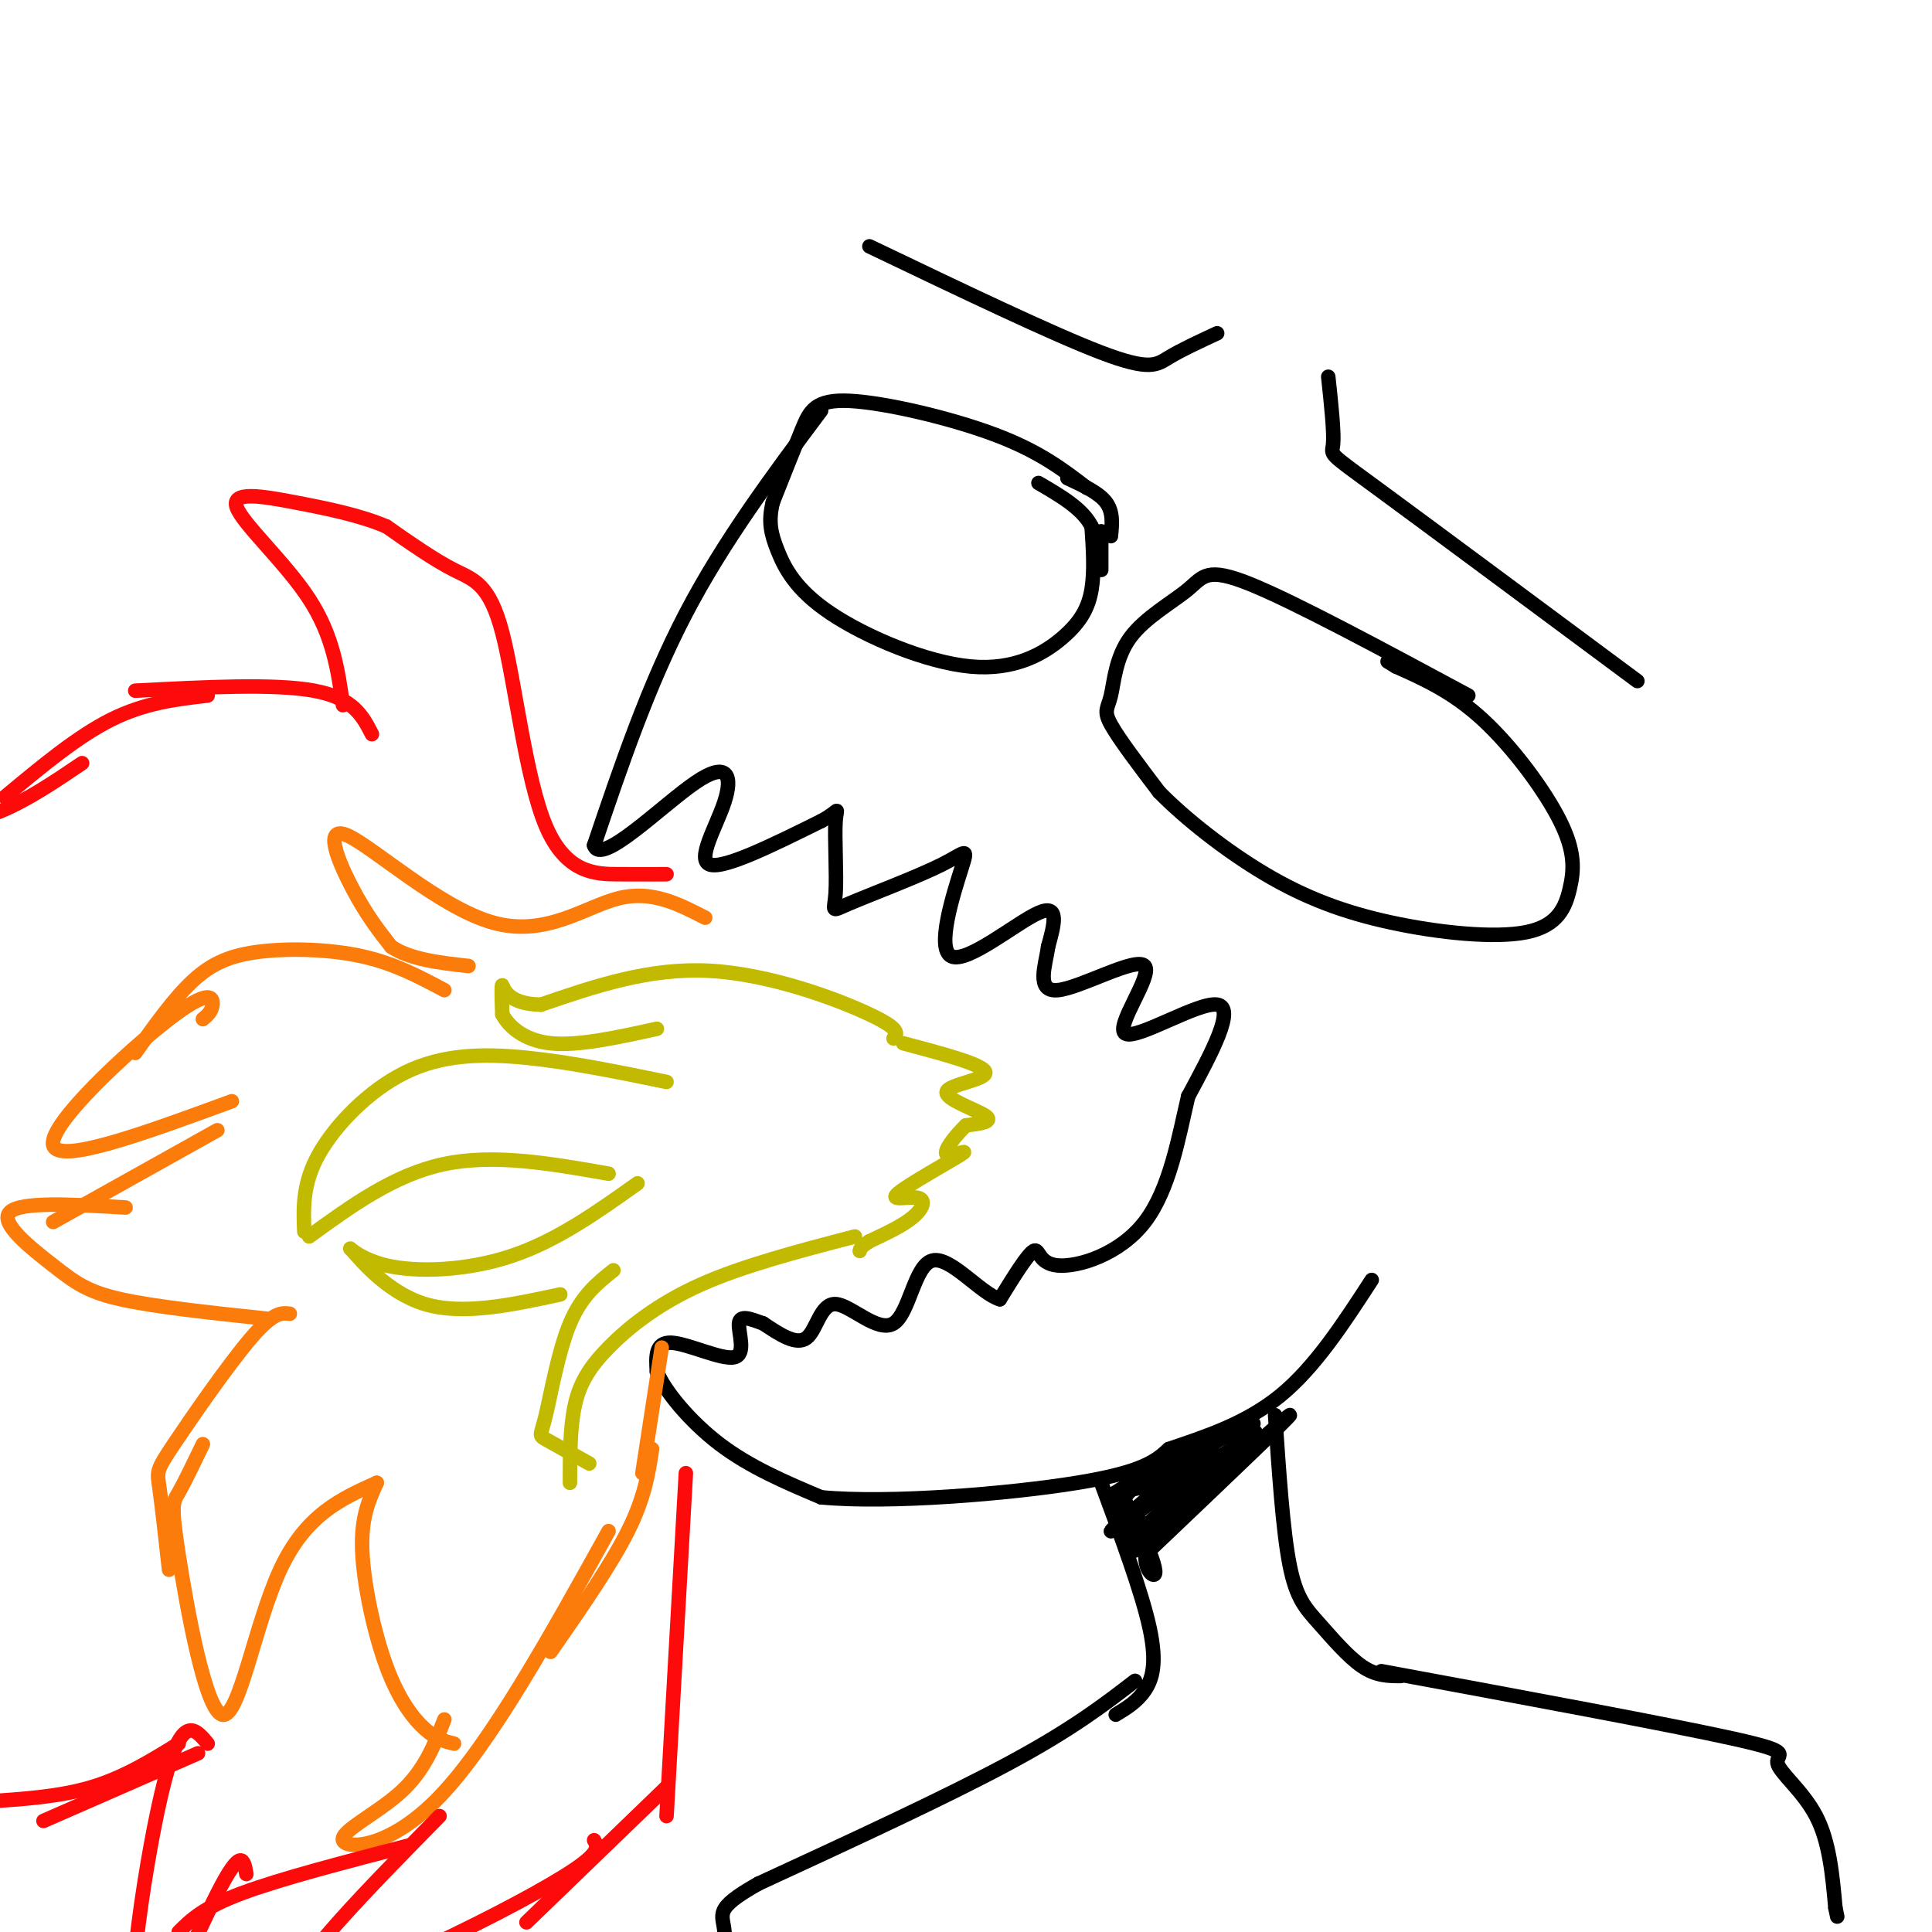 <svg viewBox='0 0 400 400' version='1.1' xmlns='http://www.w3.org/2000/svg' xmlns:xlink='http://www.w3.org/1999/xlink'><g fill='none' stroke='rgb(0,0,0)' stroke-width='3' stroke-linecap='round' stroke-linejoin='round'><path d='M170,85c-10.083,13.500 -20.167,27.000 -28,42c-7.833,15.000 -13.417,31.500 -19,48'/><path d='M123,175c1.332,4.475 14.161,-8.337 21,-13c6.839,-4.663 7.687,-1.179 6,4c-1.687,5.179 -5.911,12.051 -3,13c2.911,0.949 12.955,-4.026 23,-9'/><path d='M170,170c4.210,-2.241 3.236,-3.342 3,0c-0.236,3.342 0.266,11.128 0,15c-0.266,3.872 -1.298,3.832 3,2c4.298,-1.832 13.928,-5.455 19,-8c5.072,-2.545 5.586,-4.012 4,1c-1.586,5.012 -5.273,16.503 -2,18c3.273,1.497 13.507,-7.001 18,-9c4.493,-1.999 3.247,2.500 2,7'/><path d='M217,196c-0.481,3.694 -2.684,9.429 2,9c4.684,-0.429 16.256,-7.022 18,-5c1.744,2.022 -6.338,12.660 -4,14c2.338,1.340 15.097,-6.617 19,-6c3.903,0.617 -1.048,9.809 -6,19'/><path d='M246,227c-1.933,8.203 -3.766,19.209 -9,26c-5.234,6.791 -13.871,9.367 -18,9c-4.129,-0.367 -3.751,-3.676 -5,-3c-1.249,0.676 -4.124,5.338 -7,10'/><path d='M207,269c-3.945,-1.151 -10.309,-9.029 -14,-8c-3.691,1.029 -4.711,10.967 -8,13c-3.289,2.033 -8.847,-3.837 -12,-4c-3.153,-0.163 -3.901,5.382 -6,7c-2.099,1.618 -5.550,-0.691 -9,-3'/><path d='M158,274c-2.662,-0.955 -4.817,-1.844 -5,0c-0.183,1.844 1.604,6.419 -1,7c-2.604,0.581 -9.601,-2.834 -13,-3c-3.399,-0.166 -3.199,2.917 -3,6'/><path d='M136,284c1.489,3.778 6.711,10.222 13,15c6.289,4.778 13.644,7.889 21,11'/><path d='M170,310c14.200,1.356 39.200,-0.756 53,-3c13.800,-2.244 16.400,-4.622 19,-7'/><path d='M242,300c7.222,-2.467 15.778,-5.133 23,-11c7.222,-5.867 13.111,-14.933 19,-24'/><path d='M228,307c4.200,11.333 8.400,22.667 10,30c1.600,7.333 0.600,10.667 -1,13c-1.600,2.333 -3.800,3.667 -6,5'/><path d='M264,293c0.810,12.000 1.619,24.000 3,31c1.381,7.000 3.333,9.000 6,12c2.667,3.000 6.048,7.000 9,9c2.952,2.000 5.476,2.000 8,2'/><path d='M304,144c-17.883,-9.621 -35.766,-19.243 -45,-23c-9.234,-3.757 -9.820,-1.650 -13,1c-3.180,2.650 -8.956,5.844 -12,10c-3.044,4.156 -3.358,9.273 -4,12c-0.642,2.727 -1.612,3.065 0,6c1.612,2.935 5.806,8.468 10,14'/><path d='M240,164c5.370,5.471 13.794,12.147 22,17c8.206,4.853 16.195,7.883 26,10c9.805,2.117 21.426,3.321 28,2c6.574,-1.321 8.102,-5.169 9,-9c0.898,-3.831 1.165,-7.647 -2,-14c-3.165,-6.353 -9.761,-15.244 -16,-21c-6.239,-5.756 -12.119,-8.378 -18,-11'/><path d='M289,138c-3.000,-1.833 -1.500,-0.917 0,0'/><path d='M225,101c-4.899,-3.768 -9.798,-7.536 -19,-11c-9.202,-3.464 -22.708,-6.625 -30,-7c-7.292,-0.375 -8.369,2.036 -10,6c-1.631,3.964 -3.815,9.482 -6,15'/><path d='M160,104c-0.974,3.993 -0.407,6.476 1,10c1.407,3.524 3.656,8.091 11,13c7.344,4.909 19.783,10.161 29,11c9.217,0.839 15.212,-2.736 19,-6c3.788,-3.264 5.368,-6.218 6,-10c0.632,-3.782 0.316,-8.391 0,-13'/><path d='M226,109c-1.833,-3.667 -6.417,-6.333 -11,-9'/><path d='M275,78c0.622,5.800 1.244,11.600 1,14c-0.244,2.400 -1.356,1.400 9,9c10.356,7.600 32.178,23.800 54,40'/><path d='M252,69c-3.733,1.733 -7.467,3.467 -10,5c-2.533,1.533 -3.867,2.867 -14,-1c-10.133,-3.867 -29.067,-12.933 -48,-22'/></g>
<g fill='none' stroke='rgb(193,186,1)' stroke-width='3' stroke-linecap='round' stroke-linejoin='round'><path d='M185,215c0.778,-0.956 1.556,-1.911 -5,-5c-6.556,-3.089 -20.444,-8.311 -33,-9c-12.556,-0.689 -23.778,3.156 -35,7'/><path d='M112,208c-7.222,-0.067 -7.778,-3.733 -8,-4c-0.222,-0.267 -0.111,2.867 0,6'/><path d='M104,210c1.244,2.400 4.356,5.400 10,6c5.644,0.600 13.822,-1.200 22,-3'/><path d='M138,224c-9.946,-2.042 -19.893,-4.083 -29,-5c-9.107,-0.917 -17.375,-0.708 -25,3c-7.625,3.708 -14.607,10.917 -18,17c-3.393,6.083 -3.196,11.042 -3,16'/><path d='M64,256c8.833,-6.417 17.667,-12.833 28,-15c10.333,-2.167 22.167,-0.083 34,2'/><path d='M132,245c-8.332,5.931 -16.663,11.863 -26,15c-9.337,3.137 -19.678,3.480 -26,2c-6.322,-1.480 -8.625,-4.783 -7,-3c1.625,1.783 7.179,8.652 15,11c7.821,2.348 17.911,0.174 28,-2'/><path d='M177,256c-11.577,3.018 -23.155,6.036 -32,10c-8.845,3.964 -14.958,8.875 -19,13c-4.042,4.125 -6.012,7.464 -7,12c-0.988,4.536 -0.994,10.268 -1,16'/><path d='M127,263c-3.292,2.619 -6.583,5.238 -9,11c-2.417,5.762 -3.958,14.667 -5,19c-1.042,4.333 -1.583,4.095 0,5c1.583,0.905 5.292,2.952 9,5'/><path d='M187,216c8.351,2.220 16.702,4.440 17,6c0.298,1.560 -7.458,2.458 -8,4c-0.542,1.542 6.131,3.726 8,5c1.869,1.274 -1.065,1.637 -4,2'/><path d='M200,233c-1.935,1.798 -4.772,5.291 -4,6c0.772,0.709 5.151,-1.368 3,0c-2.151,1.368 -10.834,6.181 -13,8c-2.166,1.819 2.186,0.644 4,1c1.814,0.356 1.090,2.245 -1,4c-2.090,1.755 -5.545,3.378 -9,5'/><path d='M180,257c-1.833,1.167 -1.917,1.583 -2,2'/></g>
<g fill='none' stroke='rgb(251,123,11)' stroke-width='3' stroke-linecap='round' stroke-linejoin='round'><path d='M146,190c-5.568,-2.871 -11.136,-5.742 -18,-4c-6.864,1.742 -15.026,8.096 -26,5c-10.974,-3.096 -24.762,-15.641 -30,-18c-5.238,-2.359 -1.925,5.469 1,11c2.925,5.531 5.463,8.766 8,12'/><path d='M81,196c4.000,2.667 10.000,3.333 16,4'/><path d='M92,205c-5.155,-2.756 -10.310,-5.512 -17,-7c-6.690,-1.488 -14.917,-1.708 -21,-1c-6.083,0.708 -10.024,2.345 -14,6c-3.976,3.655 -7.988,9.327 -12,15'/><path d='M42,211c0.929,-0.780 1.857,-1.560 2,-3c0.143,-1.440 -0.500,-3.542 -9,3c-8.500,6.542 -24.857,21.726 -24,26c0.857,4.274 18.929,-2.363 37,-9'/><path d='M45,234c0.000,0.000 -34.000,19.000 -34,19'/><path d='M26,250c-10.923,-0.637 -21.845,-1.274 -24,1c-2.155,2.274 4.458,7.458 9,11c4.542,3.542 7.012,5.440 14,7c6.988,1.560 18.494,2.780 30,4'/><path d='M60,272c-1.673,-0.208 -3.345,-0.417 -8,5c-4.655,5.417 -12.292,16.458 -16,22c-3.708,5.542 -3.488,5.583 -3,9c0.488,3.417 1.244,10.208 2,17'/><path d='M42,299c-1.904,3.965 -3.809,7.930 -5,10c-1.191,2.070 -1.670,2.246 0,13c1.670,10.754 5.488,32.088 9,33c3.512,0.912 6.718,-18.596 12,-30c5.282,-11.404 12.641,-14.702 20,-18'/><path d='M78,307c-1.631,3.571 -3.262,7.143 -3,14c0.262,6.857 2.417,17.000 5,24c2.583,7.000 5.595,10.857 8,13c2.405,2.143 4.202,2.571 6,3'/><path d='M92,356c-2.060,5.268 -4.119,10.536 -9,15c-4.881,4.464 -12.583,8.125 -12,10c0.583,1.875 9.452,1.964 20,-9c10.548,-10.964 22.774,-32.982 35,-55'/><path d='M114,342c6.250,-9.000 12.500,-18.000 16,-25c3.500,-7.000 4.250,-12.000 5,-17'/><path d='M133,305c0.000,0.000 4.000,-26.000 4,-26'/></g>
<g fill='none' stroke='rgb(253,10,10)' stroke-width='3' stroke-linecap='round' stroke-linejoin='round'><path d='M138,181c-2.743,0.010 -5.486,0.019 -10,0c-4.514,-0.019 -10.797,-0.067 -15,-10c-4.203,-9.933 -6.324,-29.751 -9,-40c-2.676,-10.249 -5.907,-10.928 -10,-13c-4.093,-2.072 -9.046,-5.536 -14,-9'/><path d='M80,109c-5.525,-2.352 -12.337,-3.734 -19,-5c-6.663,-1.266 -13.179,-2.418 -12,1c1.179,3.418 10.051,11.405 15,19c4.949,7.595 5.974,14.797 7,22'/><path d='M77,152c-1.917,-3.750 -3.833,-7.500 -12,-9c-8.167,-1.500 -22.583,-0.750 -37,0'/><path d='M43,144c-6.500,0.750 -13.000,1.500 -20,5c-7.000,3.500 -14.500,9.750 -22,16'/><path d='M17,158c-5.667,3.833 -11.333,7.667 -17,10c-5.667,2.333 -11.333,3.167 -17,4'/><path d='M142,305c0.000,0.000 -4.000,71.000 -4,71'/><path d='M138,370c0.000,0.000 -29.000,28.000 -29,28'/><path d='M123,381c0.690,1.173 1.381,2.345 -4,6c-5.381,3.655 -16.833,9.792 -30,16c-13.167,6.208 -28.048,12.488 -28,8c0.048,-4.488 15.024,-19.744 30,-35'/><path d='M85,382c-13.500,3.500 -27.000,7.000 -35,10c-8.000,3.000 -10.500,5.500 -13,8'/><path d='M51,388c-0.488,-2.946 -0.976,-5.893 -6,4c-5.024,9.893 -14.583,32.625 -17,28c-2.417,-4.625 2.310,-36.607 6,-51c3.690,-14.393 6.345,-11.196 9,-8'/><path d='M41,363c0.000,0.000 -32.000,14.000 -32,14'/><path d='M37,361c-5.667,3.500 -11.333,7.000 -18,9c-6.667,2.000 -14.333,2.500 -22,3'/></g>
<g fill='none' stroke='rgb(0,0,0)' stroke-width='3' stroke-linecap='round' stroke-linejoin='round'><path d='M238,321c15.111,-14.378 30.222,-28.756 29,-28c-1.222,0.756 -18.778,16.644 -24,21c-5.222,4.356 1.889,-2.822 9,-10'/><path d='M252,304c4.553,-4.437 11.437,-10.530 6,-6c-5.437,4.530 -23.195,19.681 -23,20c0.195,0.319 18.341,-14.195 22,-18c3.659,-3.805 -7.171,3.097 -18,10'/><path d='M239,310c0.756,0.533 11.644,-3.133 12,-4c0.356,-0.867 -9.822,1.067 -20,3'/><path d='M231,309c4.178,-3.089 24.622,-12.311 28,-14c3.378,-1.689 -10.311,4.156 -24,10'/><path d='M235,305c1.643,-0.762 17.750,-7.667 19,-8c1.250,-0.333 -12.357,5.905 -18,10c-5.643,4.095 -3.321,6.048 -1,8'/><path d='M235,315c0.591,2.195 2.567,3.682 2,2c-0.567,-1.682 -3.678,-6.533 -4,-5c-0.322,1.533 2.144,9.451 2,9c-0.144,-0.451 -2.898,-9.272 -3,-11c-0.102,-1.728 2.449,3.636 5,9'/><path d='M237,319c1.472,3.174 2.651,6.607 2,7c-0.651,0.393 -3.133,-2.256 -1,-8c2.133,-5.744 8.882,-14.585 8,-13c-0.882,1.585 -9.395,13.596 -10,15c-0.605,1.404 6.697,-7.798 14,-17'/><path d='M250,303c-3.798,1.786 -20.292,14.750 -20,14c0.292,-0.750 17.369,-15.214 22,-19c4.631,-3.786 -3.185,3.107 -11,10'/><path d='M235,348c-6.500,5.000 -13.000,10.000 -26,17c-13.000,7.000 -32.500,16.000 -52,25'/><path d='M157,390c-9.511,5.356 -7.289,6.244 -7,10c0.289,3.756 -1.356,10.378 -3,17'/><path d='M286,346c30.048,5.565 60.095,11.131 73,14c12.905,2.869 8.667,3.042 9,5c0.333,1.958 5.238,5.702 8,11c2.762,5.298 3.381,12.149 4,19'/><path d='M380,395c0.667,3.167 0.333,1.583 0,0'/><path d='M221,99c3.250,1.500 6.500,3.000 8,5c1.500,2.000 1.250,4.500 1,7'/><path d='M228,110c0.000,0.000 0.000,8.000 0,8'/></g>
</svg>